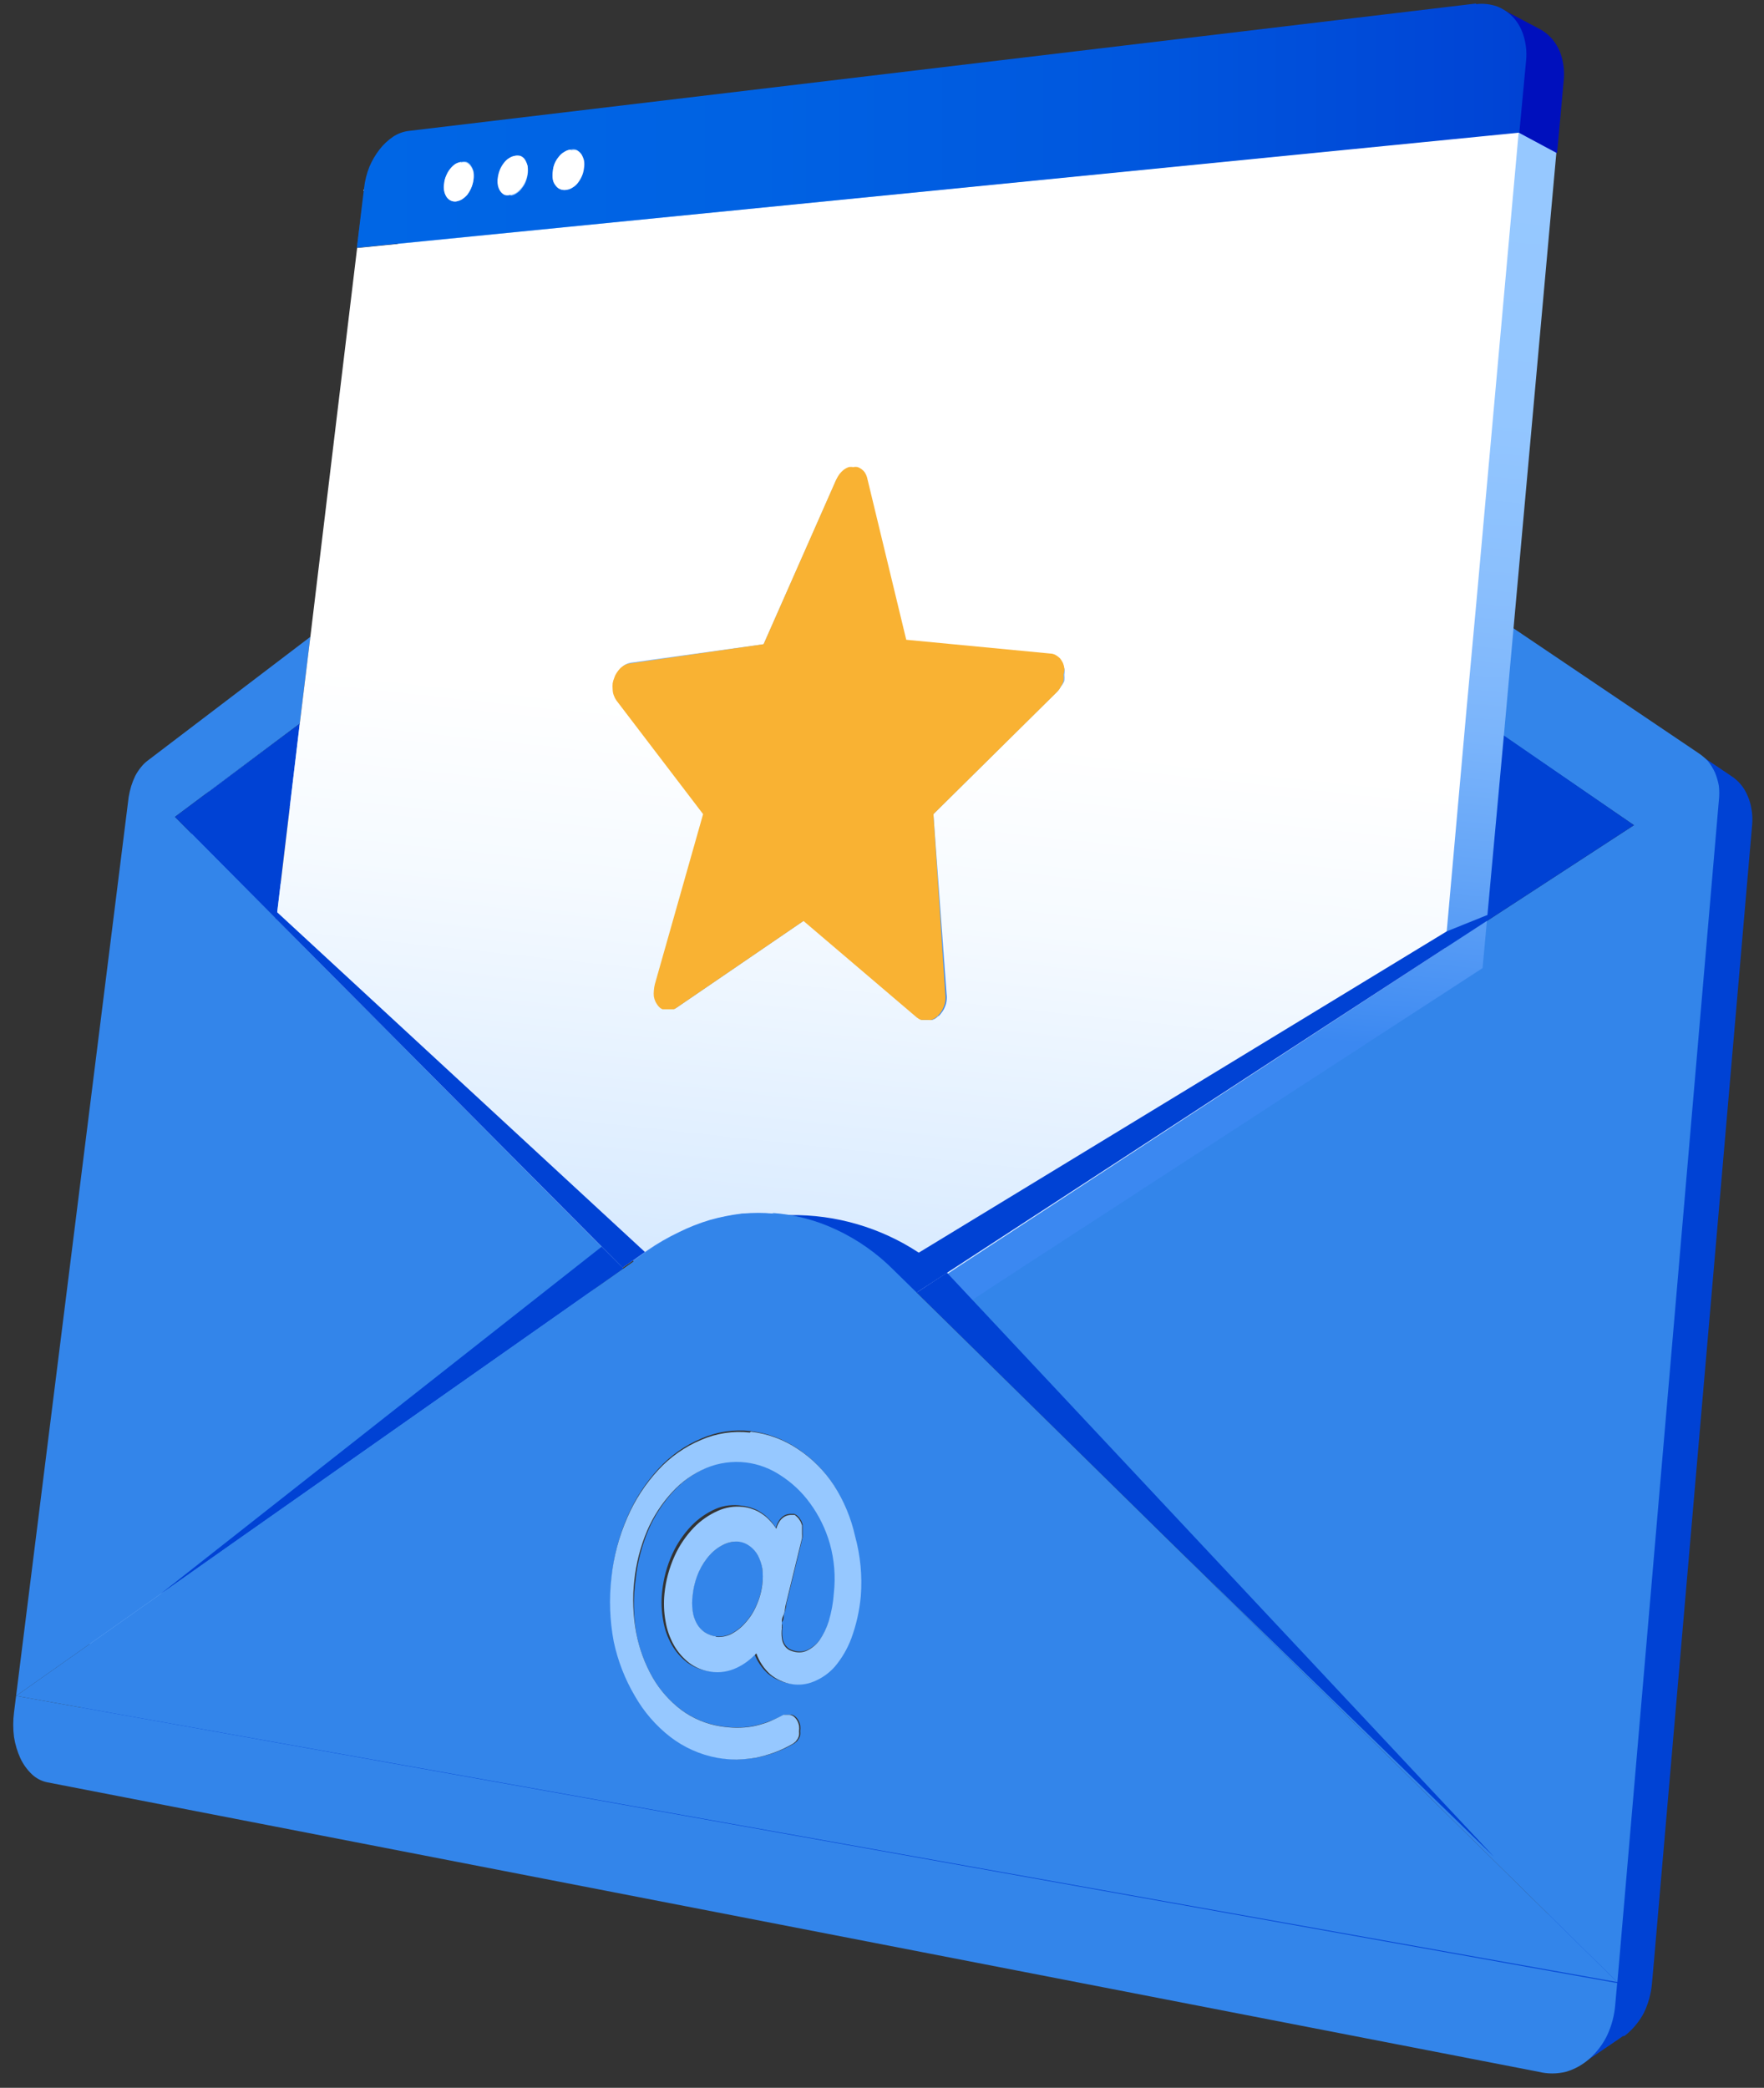 <svg width="71" height="84" viewBox="0 0 71 84" fill="none" xmlns="http://www.w3.org/2000/svg">
<rect x="0" y="0" width="71" height="84" fill="#333333" stroke="none"/>
<path d="M70.491 32.525C70.463 32.348 70.411 32.175 70.337 32.012C70.206 31.69 69.979 31.416 69.688 31.226L60.998 25.373L60.639 29.543L67.201 34.011L40.603 51.049L55.444 68.043L48.677 61.575L65.117 77.468L3.393 67.787L3.307 68.428C3.269 68.746 3.269 69.067 3.307 69.385C3.35 69.68 3.437 69.968 3.564 70.239C3.671 70.473 3.825 70.682 4.016 70.854C4.186 71.013 4.396 71.123 4.623 71.17L63.442 82.397C63.646 82.422 63.853 82.422 64.057 82.397L63.792 82.961L65.151 82.039L65.322 81.919H65.373L65.484 81.834C65.764 81.595 65.996 81.305 66.168 80.979C66.348 80.604 66.458 80.198 66.492 79.783L66.569 78.929L70.525 33.157C70.542 32.946 70.53 32.733 70.491 32.525Z" fill="#0042D4"/>
<path d="M11.809 62.028L26.061 50.066L9.638 33.934L14.569 30.337L14.979 26.988L8.519 31.756C8.418 31.829 8.326 31.916 8.246 32.012C8.159 32.119 8.082 32.233 8.015 32.354C7.951 32.48 7.896 32.612 7.853 32.747C7.808 32.886 7.777 33.029 7.759 33.174L3.393 67.847L11.86 62.002L11.809 62.028Z" fill="url(#paint0_linear)"/>
<path fill-rule="evenodd" clip-rule="evenodd" d="M59.041 28.594L59.434 24.322L59.46 24.296L68.329 30.277C68.483 30.376 68.624 30.494 68.748 30.628C68.861 30.769 68.956 30.924 69.03 31.089C69.1 31.26 69.151 31.437 69.183 31.619C69.205 31.812 69.205 32.007 69.183 32.2L65.099 79.749L46.866 61.806L53.804 68.522L38.117 51.202L65.766 33.2L59.041 28.594ZM5.956 30.593L12.492 25.621L12.065 29.115L7.041 32.866L24.249 50.177L9.288 62.139L0.65 68.231L65.091 79.783L65.014 80.637C64.982 81.069 64.872 81.492 64.689 81.885C64.519 82.238 64.281 82.555 63.989 82.816C63.715 83.066 63.388 83.25 63.032 83.354C62.667 83.445 62.286 83.445 61.921 83.354L1.906 71.709C1.671 71.662 1.455 71.549 1.282 71.384C1.09 71.2 0.934 70.983 0.821 70.743C0.697 70.471 0.611 70.184 0.564 69.889C0.522 69.56 0.522 69.227 0.564 68.897L5.178 32.072C5.203 31.922 5.237 31.773 5.281 31.627C5.325 31.487 5.379 31.35 5.443 31.217C5.508 31.093 5.585 30.976 5.674 30.867C5.755 30.763 5.85 30.671 5.956 30.593Z" fill="#3385EA"/>
<path fill-rule="evenodd" clip-rule="evenodd" d="M59.058 28.579L59.059 28.568H59.041L59.058 28.579ZM58.205 38.126L59.058 28.579L65.766 33.199L58.205 38.126ZM58.205 38.126L58.204 38.138L38.638 50.877L58.205 38.126ZM7.041 32.866L12.065 29.115L11.125 36.976L23.788 49.733L7.041 32.866Z" fill="#0042D4"/>
<path fill-rule="evenodd" clip-rule="evenodd" d="M17.969 6.106L57.802 1.355L61.135 5.285L62.647 6.097L60.938 25.065L60.553 29.337L59.673 38.95L40.064 51.689L38.355 52.817L37.441 51.963C37.094 51.616 36.717 51.302 36.313 51.023C35.937 50.755 35.537 50.523 35.117 50.331C34.717 50.141 34.299 49.989 33.87 49.878C33.45 49.765 33.021 49.694 32.588 49.664C32.156 49.626 31.721 49.626 31.289 49.664C30.855 49.716 30.427 49.804 30.008 49.929C29.573 50.056 29.151 50.219 28.743 50.416C28.321 50.628 27.916 50.87 27.53 51.142L26.564 51.818L25.3 50.544L12.637 37.788L13.577 29.919L13.996 26.424L16.174 8.413C16.207 8.12 16.279 7.832 16.388 7.558C16.492 7.304 16.63 7.066 16.798 6.849C16.952 6.653 17.137 6.482 17.345 6.345C17.532 6.219 17.745 6.137 17.969 6.106ZM24.907 7.891C24.949 7.787 24.978 7.678 24.992 7.567C25.006 7.476 25.006 7.384 24.992 7.293C24.979 7.206 24.944 7.124 24.89 7.054C24.848 6.988 24.789 6.935 24.719 6.9C24.645 6.864 24.562 6.849 24.48 6.857C24.392 6.874 24.308 6.905 24.232 6.951C24.152 7.008 24.081 7.074 24.018 7.148C23.952 7.232 23.898 7.324 23.856 7.421C23.814 7.523 23.786 7.629 23.77 7.738C23.753 7.839 23.753 7.943 23.77 8.045C23.785 8.135 23.82 8.219 23.873 8.293C23.914 8.359 23.974 8.412 24.044 8.447C24.122 8.469 24.205 8.469 24.283 8.447C24.37 8.432 24.454 8.404 24.531 8.361C24.61 8.305 24.682 8.239 24.744 8.165C24.81 8.081 24.865 7.989 24.907 7.891Z" fill="url(#paint1_linear)"/>
<path d="M62.852 2.278C62.773 2.002 62.632 1.748 62.442 1.534C62.299 1.376 62.128 1.245 61.938 1.15L60.545 0.415L60.656 1.03L57.802 1.363L61.16 5.354L62.672 6.165L62.937 3.252C62.972 2.925 62.943 2.594 62.852 2.278Z" fill="#0010BD"/>
<path fill-rule="evenodd" clip-rule="evenodd" d="M14.374 9.976L14.662 7.575L14.372 9.976L14.374 9.976ZM14.374 9.976L12.492 25.62L12.065 29.115L11.125 36.976L23.788 49.733L25.061 51.006L26.06 50.305C26.459 50.029 26.879 49.787 27.316 49.579C27.72 49.378 28.14 49.212 28.572 49.083C28.992 48.965 29.421 48.879 29.854 48.827C30.286 48.793 30.721 48.793 31.153 48.827C32.041 48.888 32.91 49.114 33.716 49.493C34.581 49.895 35.368 50.448 36.04 51.125L36.963 52.031L38.672 50.895L58.17 38.138L59.024 28.568L59.417 24.296L61.126 5.319L14.374 9.976ZM33.631 19.366L30.734 25.92L25.377 26.663C25.308 26.677 25.242 26.7 25.18 26.731C25.123 26.766 25.068 26.806 25.018 26.851C24.968 26.904 24.922 26.961 24.881 27.022C24.837 27.085 24.802 27.154 24.779 27.227C24.747 27.301 24.724 27.378 24.71 27.458C24.702 27.54 24.702 27.623 24.71 27.705C24.712 27.784 24.727 27.862 24.753 27.936C24.779 28.008 24.813 28.077 24.856 28.141L28.333 32.729L26.394 39.565C26.371 39.651 26.357 39.74 26.351 39.83C26.342 39.909 26.342 39.989 26.351 40.069C26.364 40.143 26.387 40.215 26.419 40.282C26.451 40.343 26.488 40.4 26.53 40.453L26.607 40.53C26.637 40.551 26.668 40.568 26.701 40.582H26.795H26.906H26.992H27.077H27.163L27.248 40.53L32.375 37.027L36.929 40.932L37.014 40.992L37.1 41.034H37.194H37.399C37.438 41.043 37.479 41.043 37.518 41.034C37.56 41.021 37.6 41.004 37.638 40.983L37.74 40.906L33.177 29.787L33.161 29.747L33.177 29.787L37.758 40.898C37.817 40.849 37.869 40.791 37.911 40.727C37.961 40.662 38.002 40.59 38.031 40.513C38.066 40.434 38.089 40.351 38.099 40.265C38.112 40.175 38.112 40.083 38.099 39.992L37.569 32.755L42.525 27.851C42.594 27.786 42.652 27.711 42.696 27.628C42.757 27.56 42.806 27.482 42.841 27.398C42.849 27.312 42.849 27.227 42.841 27.141C42.854 27.059 42.854 26.976 42.841 26.894L42.806 26.904C42.795 26.848 42.778 26.793 42.756 26.74C42.723 26.673 42.683 26.61 42.636 26.552C42.585 26.502 42.528 26.459 42.465 26.424C42.4 26.386 42.327 26.365 42.252 26.364L36.45 25.808L34.887 19.332C34.87 19.254 34.841 19.179 34.801 19.11C34.767 19.049 34.721 18.997 34.664 18.956C34.615 18.917 34.561 18.885 34.502 18.862C34.44 18.849 34.376 18.849 34.314 18.862C34.252 18.85 34.188 18.85 34.126 18.862C34.059 18.888 33.996 18.922 33.938 18.965C33.875 19.015 33.818 19.072 33.767 19.135C33.715 19.208 33.669 19.285 33.631 19.366Z" fill="url(#paint2_linear)"/>
<path fill-rule="evenodd" clip-rule="evenodd" d="M16.448 5.268L59.409 0.142V0.167C59.697 0.132 59.989 0.164 60.263 0.261C60.517 0.362 60.745 0.52 60.93 0.723C61.116 0.938 61.253 1.192 61.331 1.466C61.424 1.779 61.456 2.107 61.425 2.431L61.152 5.337L14.363 9.968L14.654 7.567C14.686 7.273 14.758 6.986 14.867 6.712C14.973 6.462 15.111 6.226 15.277 6.012C15.431 5.813 15.616 5.64 15.824 5.499C16.012 5.375 16.225 5.296 16.448 5.268ZM22.762 7.643C22.68 7.651 22.598 7.636 22.523 7.601C22.453 7.566 22.394 7.513 22.352 7.447C22.298 7.377 22.263 7.295 22.25 7.208C22.232 7.106 22.232 7.002 22.25 6.9C22.264 6.683 22.348 6.476 22.489 6.311C22.548 6.23 22.623 6.163 22.711 6.114C22.785 6.063 22.87 6.031 22.959 6.02C23.034 5.998 23.114 5.998 23.189 6.02C23.261 6.057 23.322 6.109 23.369 6.174C23.415 6.251 23.449 6.335 23.471 6.422C23.489 6.523 23.489 6.627 23.471 6.729C23.46 6.841 23.431 6.951 23.386 7.054C23.343 7.151 23.289 7.243 23.224 7.327C23.165 7.403 23.093 7.467 23.01 7.515C22.936 7.566 22.851 7.598 22.762 7.609V7.643ZM20.319 7.84C20.394 7.862 20.474 7.862 20.549 7.84L20.541 7.874C20.627 7.867 20.709 7.837 20.78 7.789C20.863 7.737 20.936 7.671 20.994 7.592C21.061 7.512 21.115 7.423 21.156 7.327C21.197 7.226 21.226 7.12 21.241 7.011C21.255 6.909 21.255 6.806 21.241 6.704C21.219 6.617 21.185 6.533 21.139 6.456C21.097 6.392 21.038 6.341 20.968 6.311C20.897 6.275 20.817 6.26 20.737 6.268C20.655 6.282 20.576 6.314 20.507 6.362C20.427 6.41 20.357 6.474 20.302 6.55C20.235 6.633 20.18 6.725 20.139 6.823C20.098 6.925 20.069 7.031 20.054 7.139C20.036 7.241 20.036 7.345 20.054 7.447C20.069 7.532 20.101 7.613 20.148 7.686C20.192 7.75 20.25 7.803 20.319 7.84ZM17.977 7.917C18.06 8.051 18.214 8.125 18.37 8.105V8.071C18.455 8.059 18.537 8.03 18.61 7.985C18.689 7.932 18.761 7.869 18.823 7.797C18.885 7.712 18.936 7.62 18.977 7.524C19.02 7.423 19.048 7.316 19.063 7.208C19.076 7.108 19.076 7.008 19.063 6.909C19.044 6.823 19.009 6.742 18.96 6.669C18.919 6.603 18.859 6.55 18.789 6.516C18.717 6.493 18.639 6.493 18.567 6.516C18.483 6.529 18.401 6.558 18.328 6.601C18.167 6.718 18.043 6.878 17.969 7.062C17.923 7.162 17.894 7.269 17.884 7.379C17.866 7.478 17.866 7.579 17.884 7.678C17.899 7.763 17.931 7.844 17.977 7.917Z" fill="url(#paint3_linear)"/>
<path d="M18.558 6.516C18.474 6.529 18.393 6.558 18.319 6.601C18.159 6.718 18.034 6.878 17.96 7.062C17.914 7.162 17.885 7.269 17.875 7.379C17.857 7.478 17.857 7.579 17.875 7.678C17.89 7.763 17.922 7.844 17.969 7.917C18.052 8.051 18.206 8.125 18.362 8.105C18.447 8.093 18.528 8.064 18.601 8.019C18.68 7.966 18.752 7.903 18.815 7.831C18.876 7.746 18.928 7.655 18.969 7.558C19.011 7.457 19.04 7.351 19.054 7.242C19.067 7.143 19.067 7.042 19.054 6.943C19.036 6.857 19.001 6.776 18.952 6.704C18.91 6.637 18.851 6.584 18.781 6.55C18.708 6.527 18.631 6.527 18.558 6.55" fill="white"/>
<path d="M20.737 6.268C20.649 6.28 20.564 6.312 20.489 6.362C20.409 6.41 20.34 6.474 20.284 6.55C20.217 6.633 20.163 6.725 20.122 6.823C20.081 6.925 20.052 7.031 20.037 7.139C20.019 7.241 20.019 7.345 20.037 7.447C20.052 7.532 20.084 7.613 20.131 7.686C20.174 7.75 20.233 7.803 20.302 7.84C20.377 7.862 20.457 7.862 20.532 7.84C20.618 7.832 20.7 7.803 20.771 7.755C20.854 7.703 20.927 7.637 20.985 7.558C21.052 7.478 21.107 7.389 21.147 7.293C21.189 7.192 21.217 7.086 21.233 6.977C21.246 6.875 21.246 6.772 21.233 6.669C21.211 6.582 21.176 6.499 21.13 6.422C21.089 6.358 21.029 6.307 20.959 6.276C20.887 6.254 20.811 6.251 20.737 6.268Z" fill="white"/>
<path d="M22.959 6.02C22.87 6.031 22.785 6.063 22.711 6.114C22.624 6.162 22.548 6.23 22.489 6.311C22.348 6.476 22.265 6.683 22.25 6.9C22.233 7.002 22.233 7.106 22.25 7.208C22.263 7.295 22.298 7.377 22.352 7.447C22.394 7.513 22.453 7.566 22.523 7.601C22.598 7.636 22.68 7.651 22.762 7.643C22.863 7.638 22.961 7.606 23.044 7.549C23.127 7.501 23.2 7.437 23.258 7.361C23.323 7.277 23.378 7.186 23.42 7.088C23.466 6.985 23.494 6.875 23.506 6.763C23.523 6.662 23.523 6.558 23.506 6.456C23.484 6.369 23.449 6.285 23.403 6.208C23.356 6.143 23.295 6.091 23.224 6.054C23.149 6.032 23.069 6.032 22.993 6.054" fill="white"/>
<path d="M59.888 36.805L58.23 37.472L36.98 50.399C35.445 49.388 33.641 48.861 31.802 48.887C29.82 48.887 32.819 52.663 32.819 52.663L36.895 52.005L58.161 38.147L59.87 37.036" fill="#0042D4"/>
<path d="M25.095 51.04L6.674 63.993L6.46 64.13L24.215 50.16" fill="#0042D4"/>
<path d="M38.116 51.202L36.895 52.005L46.866 61.806L60.135 74.707L38.151 51.245" fill="#0042D4"/>
<path fill-rule="evenodd" clip-rule="evenodd" d="M29.88 48.835C30.312 48.801 30.746 48.801 31.179 48.835L31.085 48.801C31.973 48.863 32.842 49.089 33.648 49.468C34.513 49.87 35.3 50.422 35.972 51.1L36.895 52.005L46.866 61.806L65.099 79.749L0.65 68.231L9.288 62.139L25.163 50.989L26.12 50.314C26.508 50.04 26.916 49.797 27.342 49.587C27.746 49.386 28.166 49.221 28.598 49.092C29.018 48.974 29.447 48.888 29.88 48.835ZM28.897 70.666C28.2 70.539 27.544 70.246 26.983 69.812C26.412 69.365 25.933 68.81 25.573 68.18C25.171 67.499 24.882 66.757 24.719 65.984C24.559 65.139 24.527 64.275 24.625 63.42C24.713 62.577 24.932 61.753 25.274 60.977C25.581 60.276 26.003 59.632 26.522 59.072C27 58.555 27.582 58.147 28.231 57.875C28.848 57.605 29.526 57.502 30.196 57.576C30.865 57.653 31.506 57.888 32.067 58.26C32.652 58.644 33.152 59.144 33.537 59.729C33.942 60.356 34.231 61.051 34.391 61.78C34.584 62.568 34.639 63.383 34.554 64.189C34.501 64.773 34.372 65.348 34.169 65.898C34.014 66.312 33.788 66.697 33.503 67.035C33.268 67.298 32.976 67.503 32.648 67.633C32.378 67.743 32.083 67.779 31.794 67.735C31.628 67.711 31.467 67.662 31.315 67.59C31.167 67.525 31.029 67.438 30.905 67.334C30.782 67.223 30.672 67.096 30.581 66.958C30.483 66.815 30.406 66.66 30.35 66.496C30.235 66.613 30.113 66.722 29.982 66.821C29.849 66.921 29.706 67.007 29.555 67.078C29.398 67.152 29.231 67.203 29.06 67.231C28.876 67.262 28.688 67.262 28.504 67.231C28.195 67.188 27.901 67.067 27.65 66.881C27.4 66.688 27.191 66.447 27.035 66.172C26.864 65.87 26.748 65.54 26.693 65.198C26.622 64.817 26.608 64.429 26.65 64.044C26.703 63.518 26.842 63.005 27.06 62.523C27.251 62.104 27.511 61.72 27.829 61.387C28.105 61.102 28.433 60.873 28.795 60.712C29.136 60.565 29.513 60.521 29.88 60.584C30.017 60.597 30.152 60.629 30.281 60.678C30.409 60.72 30.53 60.781 30.64 60.857C30.757 60.931 30.863 61.02 30.956 61.122C31.059 61.227 31.15 61.341 31.23 61.464C31.252 61.377 31.287 61.293 31.332 61.216C31.369 61.148 31.419 61.087 31.478 61.037C31.581 60.946 31.716 60.9 31.854 60.908H31.973L32.076 60.968C32.109 60.998 32.141 61.029 32.17 61.062L32.247 61.182C32.27 61.232 32.29 61.283 32.306 61.336V61.498V61.669C32.31 61.729 32.31 61.789 32.306 61.848L31.648 64.54C31.648 64.649 31.618 64.746 31.59 64.835L31.59 64.835C31.576 64.878 31.563 64.919 31.555 64.959C31.545 65.002 31.543 65.04 31.54 65.076C31.536 65.138 31.533 65.188 31.495 65.232C31.453 65.28 31.47 65.323 31.483 65.359C31.489 65.375 31.495 65.39 31.495 65.403C31.492 65.428 31.492 65.454 31.495 65.48C31.478 65.607 31.478 65.737 31.495 65.864C31.503 65.967 31.535 66.067 31.589 66.155C31.636 66.231 31.7 66.296 31.777 66.343C31.87 66.39 31.971 66.422 32.076 66.437C32.24 66.463 32.409 66.433 32.554 66.351C32.737 66.255 32.895 66.118 33.016 65.95C33.175 65.716 33.299 65.459 33.383 65.189C33.502 64.823 33.579 64.445 33.614 64.061C33.687 63.394 33.632 62.718 33.451 62.071C33.285 61.487 33.016 60.937 32.657 60.447C32.333 59.999 31.927 59.616 31.461 59.319C31.045 59.044 30.571 58.868 30.076 58.807C29.534 58.742 28.983 58.818 28.479 59.029C27.959 59.248 27.492 59.578 27.111 59.994C26.691 60.449 26.35 60.972 26.103 61.541C25.831 62.184 25.655 62.863 25.582 63.557C25.483 64.266 25.492 64.987 25.608 65.693C25.725 66.32 25.945 66.923 26.257 67.479C26.55 67.988 26.942 68.432 27.411 68.786C27.872 69.127 28.408 69.353 28.974 69.444C29.195 69.48 29.417 69.5 29.641 69.504C29.852 69.504 30.064 69.487 30.273 69.453C30.482 69.412 30.688 69.355 30.888 69.282C31.127 69.195 31.361 69.095 31.589 68.983H31.657H31.837C31.899 68.992 31.959 69.019 32.007 69.06C32.059 69.103 32.102 69.155 32.136 69.213C32.171 69.278 32.197 69.347 32.212 69.419C32.221 69.495 32.221 69.573 32.212 69.649C32.216 69.701 32.216 69.752 32.212 69.803C32.203 69.851 32.186 69.897 32.161 69.94L32.084 70.051L31.982 70.136C31.742 70.278 31.491 70.398 31.23 70.495C30.985 70.586 30.734 70.657 30.478 70.709C30.224 70.751 29.967 70.777 29.709 70.786C29.448 70.784 29.188 70.761 28.931 70.717L28.897 70.666ZM29.743 62.028C29.538 62.008 29.332 62.043 29.145 62.13C28.929 62.231 28.734 62.373 28.573 62.549C28.385 62.754 28.232 62.987 28.12 63.241C27.988 63.539 27.904 63.857 27.872 64.181C27.842 64.391 27.842 64.604 27.872 64.813C27.893 64.99 27.949 65.161 28.034 65.317C28.112 65.457 28.22 65.576 28.35 65.668C28.489 65.759 28.647 65.817 28.812 65.839C29.023 65.859 29.236 65.821 29.427 65.728C29.645 65.615 29.84 65.461 30 65.275C30.186 65.071 30.337 64.837 30.444 64.582C30.568 64.312 30.648 64.024 30.683 63.728C30.709 63.515 30.709 63.3 30.683 63.087C30.649 62.903 30.589 62.724 30.504 62.558C30.424 62.413 30.313 62.287 30.179 62.19C30.054 62.095 29.907 62.033 29.752 62.011L29.743 62.028Z" fill="#3385EA"/>
<path d="M42.841 26.893C42.832 26.817 42.812 26.742 42.782 26.671C42.749 26.605 42.709 26.541 42.662 26.483C42.611 26.434 42.553 26.391 42.491 26.355C42.426 26.318 42.353 26.297 42.278 26.295L36.476 25.74L34.912 19.264C34.896 19.185 34.867 19.11 34.827 19.041C34.793 18.981 34.746 18.928 34.69 18.887C34.641 18.848 34.587 18.816 34.528 18.794C34.466 18.78 34.402 18.78 34.34 18.794C34.278 18.782 34.214 18.782 34.152 18.794C34.085 18.819 34.022 18.854 33.964 18.896C33.901 18.947 33.843 19.004 33.793 19.067C33.741 19.14 33.695 19.217 33.656 19.298L30.734 25.919L25.326 26.697C25.257 26.711 25.191 26.734 25.129 26.765C25.072 26.8 25.017 26.84 24.967 26.885C24.917 26.938 24.871 26.995 24.83 27.056C24.786 27.119 24.751 27.188 24.728 27.261C24.696 27.335 24.673 27.412 24.659 27.492C24.651 27.574 24.651 27.657 24.659 27.739C24.661 27.818 24.675 27.896 24.702 27.97C24.727 28.043 24.762 28.111 24.805 28.175L28.299 32.755L26.36 39.59C26.337 39.677 26.323 39.766 26.317 39.855C26.308 39.935 26.308 40.015 26.317 40.094C26.33 40.168 26.353 40.24 26.385 40.308C26.417 40.368 26.454 40.425 26.496 40.479L26.573 40.556C26.603 40.576 26.634 40.593 26.667 40.607H26.761H26.872H26.958H27.043H27.128L27.214 40.556L32.34 37.053L36.895 40.932L36.98 40.992L37.066 41.034H37.16H37.365C37.404 41.043 37.445 41.043 37.484 41.034C37.526 41.021 37.566 41.004 37.604 40.983L37.706 40.906C37.766 40.858 37.818 40.8 37.86 40.735C37.91 40.67 37.95 40.598 37.98 40.522C38.015 40.443 38.038 40.359 38.048 40.274C38.061 40.183 38.061 40.091 38.048 40L37.57 32.755L42.534 27.851C42.6 27.786 42.654 27.711 42.696 27.628C42.745 27.555 42.783 27.474 42.807 27.389C42.815 27.304 42.815 27.218 42.807 27.133C42.831 27.055 42.842 26.974 42.841 26.893Z" fill="#F9B233"/>
<path fill-rule="evenodd" clip-rule="evenodd" d="M28.213 57.935C28.831 57.665 29.509 57.562 30.179 57.636L30.221 57.602C30.89 57.679 31.531 57.913 32.093 58.286C32.678 58.67 33.178 59.17 33.562 59.755C33.967 60.382 34.256 61.077 34.417 61.806C34.632 62.59 34.71 63.405 34.647 64.215C34.595 64.799 34.465 65.374 34.263 65.924C34.107 66.338 33.882 66.723 33.596 67.061C33.362 67.324 33.069 67.528 32.742 67.659C32.471 67.769 32.176 67.805 31.887 67.761C31.722 67.737 31.561 67.688 31.409 67.616C31.261 67.55 31.123 67.464 30.999 67.36C30.875 67.248 30.766 67.122 30.674 66.984C30.577 66.841 30.5 66.686 30.444 66.522C30.329 66.639 30.206 66.748 30.076 66.847C29.943 66.947 29.8 67.033 29.649 67.103C29.492 67.177 29.325 67.229 29.153 67.257C28.969 67.287 28.782 67.287 28.598 67.257C28.288 67.213 27.994 67.093 27.744 66.907C27.493 66.713 27.284 66.472 27.128 66.198C26.958 65.896 26.842 65.566 26.787 65.224C26.721 64.86 26.707 64.489 26.744 64.121C26.797 63.595 26.935 63.082 27.154 62.6C27.344 62.181 27.604 61.797 27.923 61.464C28.199 61.179 28.526 60.95 28.888 60.789C29.204 60.645 29.552 60.589 29.897 60.627C30.034 60.64 30.169 60.671 30.298 60.721C30.426 60.763 30.547 60.824 30.657 60.9C30.774 60.974 30.88 61.063 30.973 61.165C31.076 61.27 31.167 61.384 31.247 61.507C31.269 61.42 31.303 61.336 31.349 61.259C31.386 61.191 31.435 61.13 31.494 61.08C31.598 60.989 31.733 60.943 31.87 60.951H31.99L32.05 61.003C32.083 61.032 32.115 61.063 32.144 61.097L32.221 61.216C32.244 61.266 32.264 61.317 32.281 61.37V61.532V61.703C32.285 61.763 32.285 61.823 32.281 61.883L31.623 64.574C31.611 64.627 31.604 64.679 31.597 64.728C31.582 64.828 31.569 64.918 31.529 64.993C31.469 65.104 31.469 65.189 31.469 65.266V65.437C31.466 65.463 31.466 65.489 31.469 65.514C31.452 65.642 31.452 65.771 31.469 65.898C31.477 66.001 31.509 66.101 31.563 66.189C31.61 66.266 31.674 66.33 31.751 66.377C31.845 66.425 31.946 66.457 32.05 66.471C32.214 66.497 32.383 66.467 32.528 66.386C32.711 66.29 32.869 66.152 32.99 65.984C33.149 65.75 33.273 65.494 33.357 65.224C33.467 64.856 33.536 64.478 33.562 64.096C33.636 63.428 33.581 62.752 33.4 62.105C33.233 61.521 32.964 60.971 32.605 60.481C32.281 60.033 31.875 59.651 31.409 59.354C30.994 59.078 30.52 58.902 30.025 58.841C29.482 58.776 28.931 58.852 28.427 59.063C27.907 59.283 27.441 59.612 27.06 60.029C26.639 60.484 26.298 61.007 26.052 61.575C25.779 62.218 25.604 62.897 25.53 63.592C25.452 64.292 25.478 65.001 25.607 65.694C25.727 66.324 25.949 66.93 26.265 67.488C26.558 67.996 26.951 68.441 27.419 68.795C27.88 69.136 28.416 69.361 28.982 69.453C29.203 69.489 29.425 69.509 29.649 69.513C29.861 69.513 30.072 69.496 30.281 69.462C30.49 69.421 30.696 69.363 30.896 69.291C31.115 69.202 31.329 69.102 31.537 68.992H31.605H31.785C31.848 69.001 31.907 69.027 31.956 69.069C32.008 69.112 32.051 69.164 32.084 69.222C32.12 69.286 32.146 69.356 32.161 69.427C32.169 69.504 32.169 69.581 32.161 69.658C32.165 69.709 32.165 69.761 32.161 69.812C32.151 69.86 32.134 69.906 32.11 69.948L32.033 70.06L31.93 70.145C31.691 70.287 31.439 70.407 31.178 70.504C30.934 70.595 30.682 70.666 30.426 70.718C30.172 70.76 29.915 70.786 29.657 70.794C29.397 70.793 29.137 70.77 28.88 70.726C28.183 70.599 27.526 70.306 26.966 69.872C26.394 69.425 25.915 68.87 25.556 68.24C25.153 67.559 24.865 66.817 24.702 66.044C24.542 65.199 24.51 64.335 24.608 63.48C24.696 62.637 24.915 61.813 25.257 61.037C25.563 60.336 25.985 59.692 26.505 59.132C26.982 58.615 27.565 58.207 28.213 57.935ZM28.359 65.668C28.498 65.759 28.655 65.817 28.82 65.839L28.811 65.856C29.023 65.877 29.236 65.838 29.427 65.745C29.645 65.632 29.84 65.479 29.999 65.292C30.186 65.088 30.336 64.854 30.444 64.6C30.567 64.329 30.648 64.041 30.683 63.745C30.709 63.533 30.709 63.317 30.683 63.105C30.649 62.92 30.588 62.742 30.503 62.575C30.423 62.43 30.312 62.305 30.179 62.207C30.054 62.112 29.907 62.05 29.751 62.028C29.546 62.008 29.34 62.044 29.153 62.13C28.937 62.231 28.742 62.373 28.581 62.549C28.393 62.754 28.241 62.988 28.128 63.241C27.996 63.539 27.913 63.857 27.88 64.181C27.85 64.391 27.85 64.604 27.88 64.813C27.902 64.99 27.957 65.161 28.043 65.317C28.12 65.457 28.228 65.576 28.359 65.668Z" fill="#96C8FF"/>
<path d="M25.061 51.005L11.091 36.95L11.108 36.66L25.958 50.373L25.061 51.005Z" fill="#0042D4"/>
<defs>
<linearGradient id="paint0_linear" x1="3.375" y1="67.862" x2="26.061" y2="67.862" gradientUnits="userSpaceOnUse">
<stop stop-color="#96C8FF"/>
<stop offset="0.27" stop-color="#93C6FF"/>
<stop offset="0.46" stop-color="#8ABFFD"/>
<stop offset="0.64" stop-color="#7AB4FB"/>
<stop offset="0.8" stop-color="#63A4F7"/>
<stop offset="0.95" stop-color="#4690F3"/>
<stop offset="1" stop-color="#3B88F1"/>
</linearGradient>
<linearGradient id="paint1_linear" x1="22.119" y1="3.806" x2="18.917" y2="38.719" gradientUnits="userSpaceOnUse">
<stop stop-color="#96C8FF"/>
<stop offset="0.27" stop-color="#93C6FF"/>
<stop offset="0.46" stop-color="#8ABFFD"/>
<stop offset="0.64" stop-color="#7AB4FB"/>
<stop offset="0.8" stop-color="#63A4F7"/>
<stop offset="0.95" stop-color="#4690F3"/>
<stop offset="1" stop-color="#3B88F1"/>
</linearGradient>
<linearGradient id="paint2_linear" x1="46.727" y1="57.592" x2="49.602" y2="30.684" gradientUnits="userSpaceOnUse">
<stop stop-color="#CAE3FF"/>
<stop offset="0.25" stop-color="#DBECFF"/>
<stop offset="0.72" stop-color="#F5FAFF"/>
<stop offset="1" stop-color="white"/>
</linearGradient>
<linearGradient id="paint3_linear" x1="14.372" y1="9.984" x2="61.442" y2="9.984" gradientUnits="userSpaceOnUse">
<stop stop-color="#0066E5"/>
<stop offset="0.34" stop-color="#0062E3"/>
<stop offset="0.66" stop-color="#0057DE"/>
<stop offset="0.98" stop-color="#0044D5"/>
<stop offset="1" stop-color="#0042D4"/>
</linearGradient>
</defs>
</svg>

